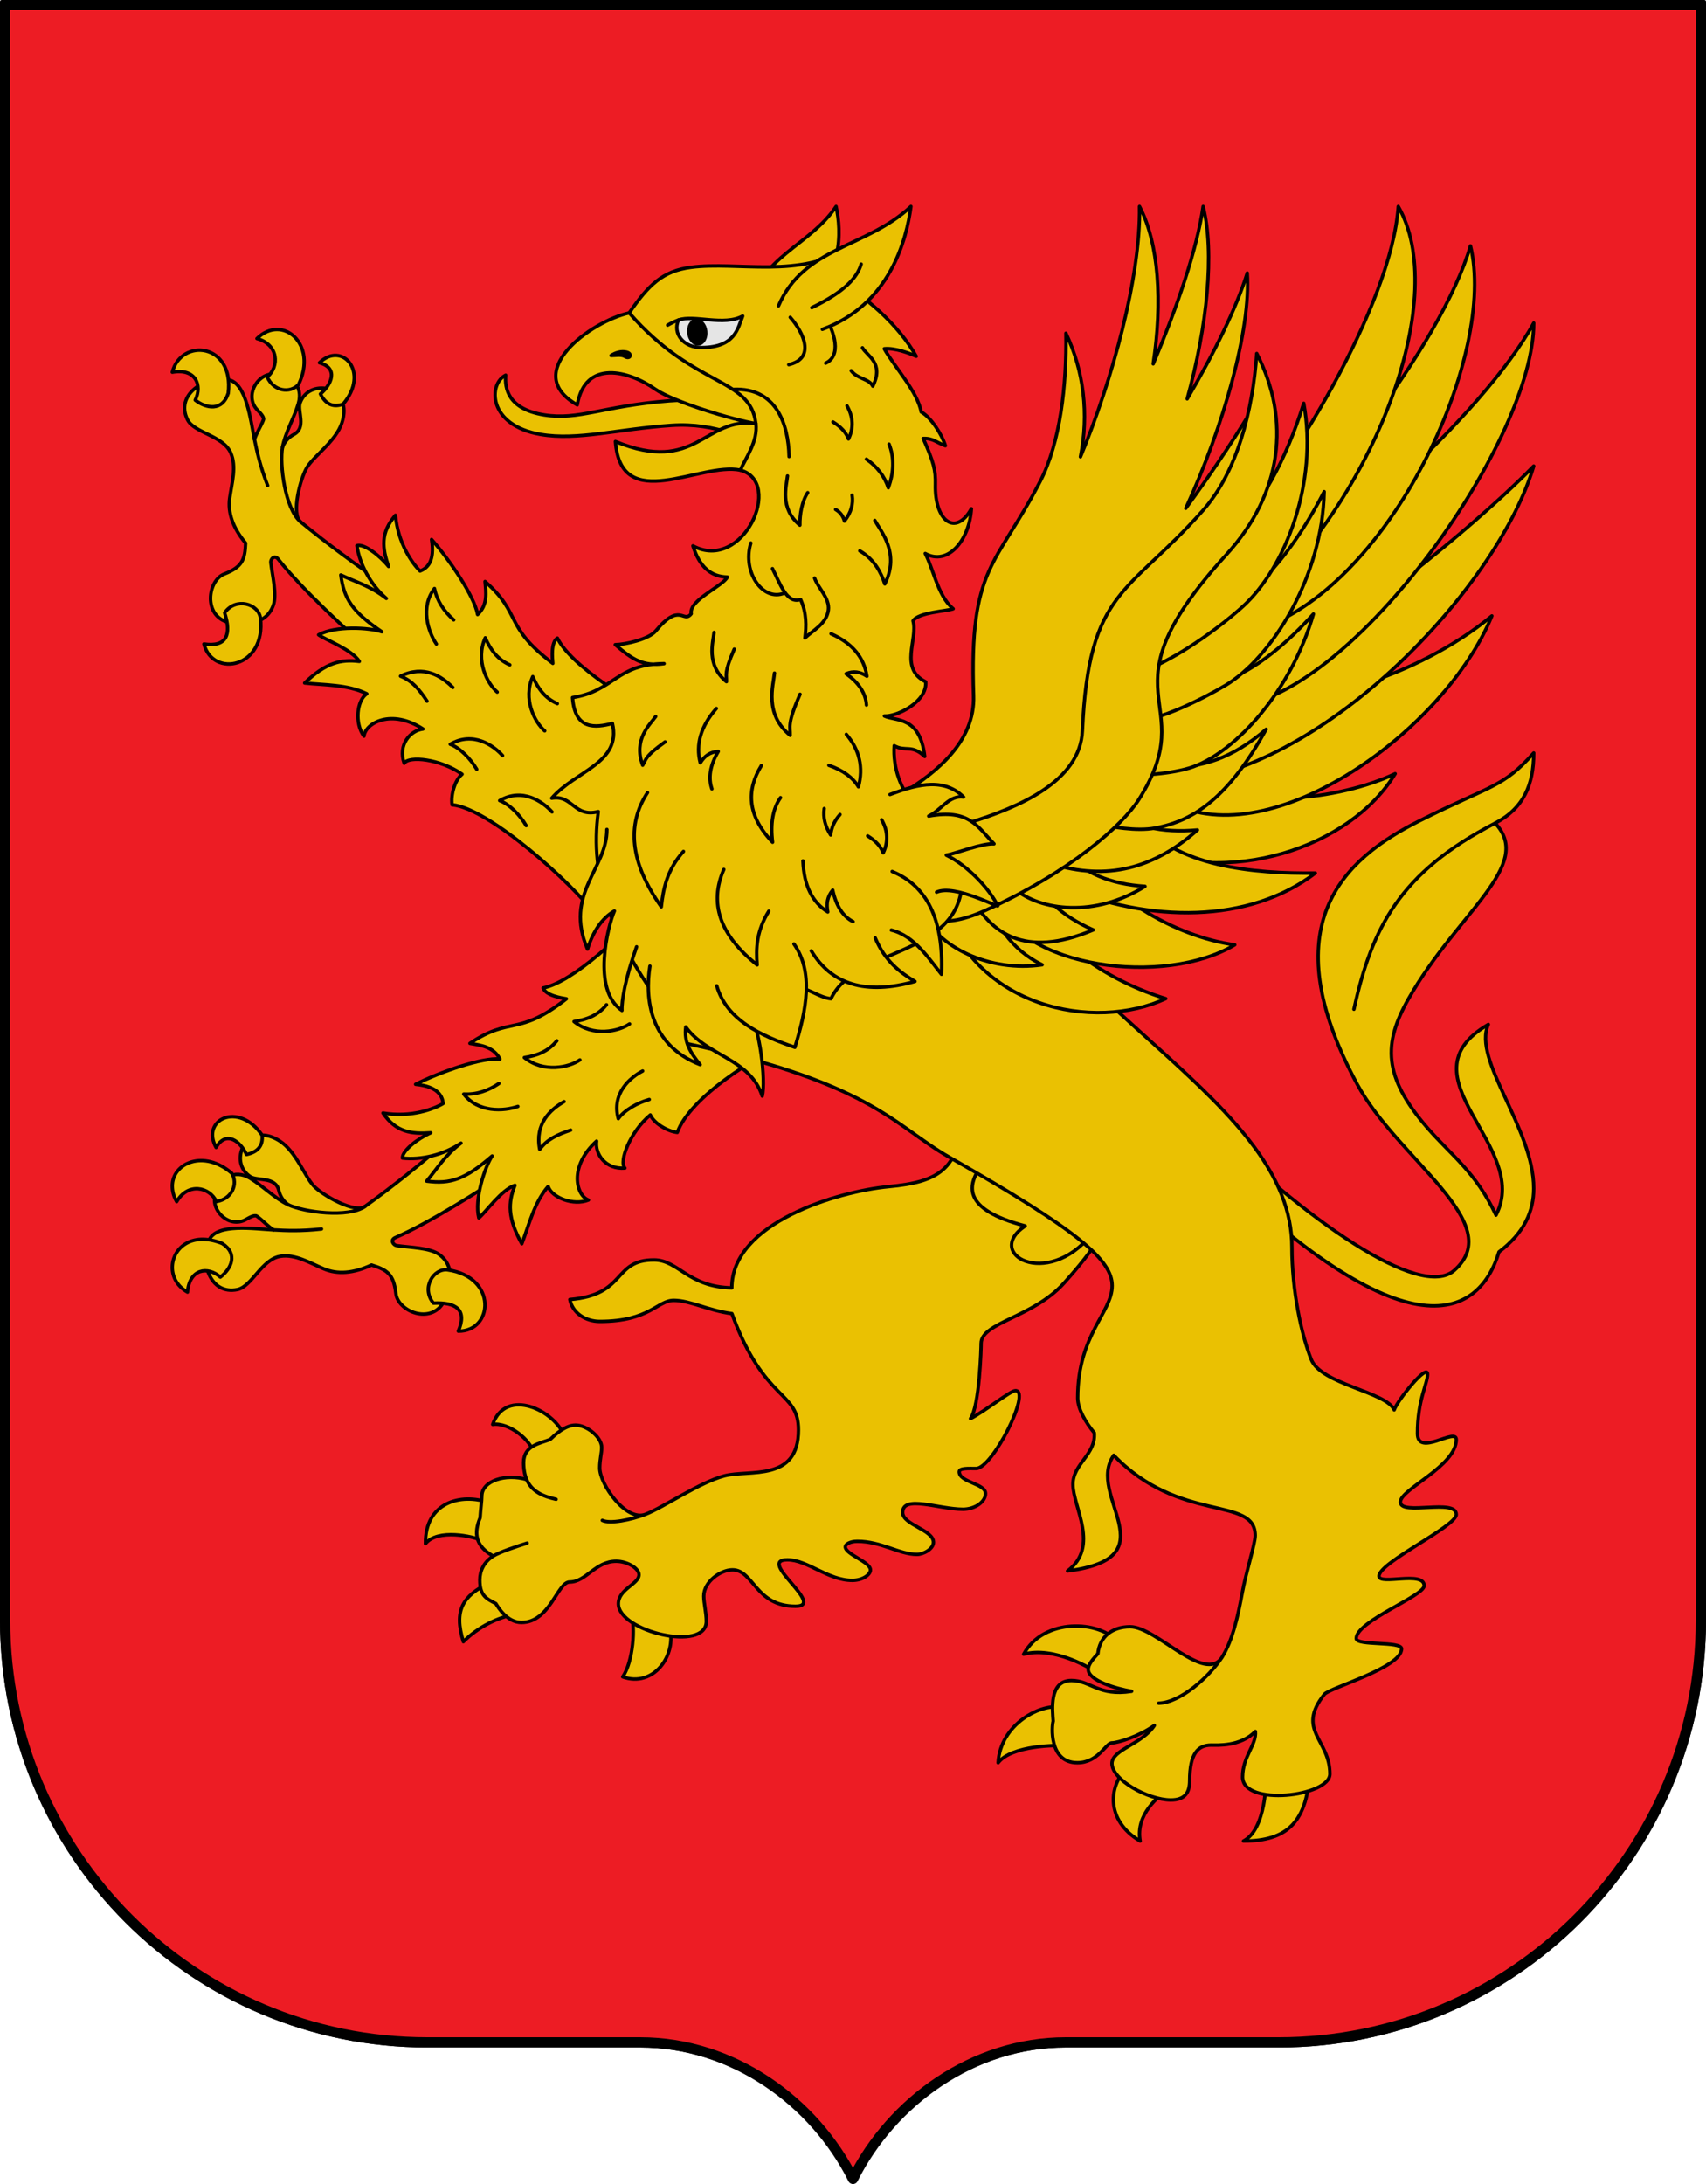 <?xml version="1.0" encoding="utf-8"?><!DOCTYPE svg PUBLIC "-//W3C//DTD SVG 1.1//EN" "http://www.w3.org/Graphics/SVG/1.1/DTD/svg11.dtd"><svg viewBox="0,0,500,640" xmlns="http://www.w3.org/2000/svg"><path d="m.5.5v474.25c0 68.898 55.852 124.75 124.75 124.75h62.375c27.289 0 50.92 17.163 62.375 40 11.455-22.837 35.086-40 62.375-40h62.375c68.898 0 124.75-55.852 124.75-124.75v-474.25z" fill="#ed1c24" stroke="#000" stroke-linecap="round" stroke-linejoin="round"/><g><path d="m65.742 168.2c5.386-2.088 6.069-4.348 6.244-9.046-3.752-4.49-5.286-8.948-4.659-13.249.662-4.539 2.037-9.177.308-13.175-2.202-5.093-10.721-5.841-12.663-9.718-3.657-7.297 4.918-12.861 11.988-11.706 5.235.855 6.481 11.885 7.622 17.445.679-2.042 1.973-3.948 2.623-5.725.306-.834-1.032-2.104-1.807-2.924-3.691-3.9-.287-10.454 4.614-10.485 5.189-.033 8.958 3.432 7.444 8.608-1.294 4.424-3.868 8.481-4.658 12.841.613-1.697 1.893-3.003 3.313-3.745 3.784-1.977 1.058-6.789 1.8-9.097 1.005-3.126 4.017-4.925 7.543-4.403 1.934.286 4.464 2.329 5.096 4.609.469 1.692.263 3.612-.357 5.505-1.745 5.331-8.11 9.604-10.171 12.941-2.025 3.278-4.709 13.739-1.961 16.011 15.52 12.825 35.511 26.126 46.21 31.287l-7.114 22.322c-5.334-4.737-14.117-11.57-16.706-13.893-8.88-7.971-21.947-19.925-28.893-28.733-1.157-1.467-2.291.057-2.188.945.476 4.111 1.878 9.467.699 12.657-2.045 5.535-8.44 6.085-13.089 4.917-7.512-1.887-6.154-12.283-1.238-14.189z" fill="#eac102" stroke="#000" stroke-linecap="round" stroke-linejoin="round"/><path d="m74.582 128.751c.689 3.386 1.647 7.837 3.859 13.535" fill="none" stroke="#000" stroke-linecap="round" stroke-linejoin="round"/><path d="m82.797 131.066c-.899 5.032.716 17.934 5.264 21.821" fill="none" stroke="#000" stroke-linecap="round" stroke-linejoin="round"/><path d="m76.324 181.1c1.738 14.662-13.97 17.606-16.561 7.619 6.765.976 8.097-2.825 6.075-9.156 3.308-4.685 9.95-2.611 10.485 1.537z" fill="#eac102" fill-rule="evenodd" stroke="#000" stroke-linecap="round" stroke-linejoin="round"/><path d="m66.893 115.22c1.765-14.725-13.784-16.237-16.393-6.155 6.768-1.22 8.915 3.778 6.715 8.177 3.201 2.489 7.96 3.381 9.678-2.021z" fill="#eac102" fill-rule="evenodd" stroke="#000" stroke-linecap="round" stroke-linejoin="round"/><path d="m87.492 112.698c5.758-11.791-4.694-20.845-12.184-13.482 6.336 1.733 6.672 8.147 3.014 11.258 1.856 4.153 6.566 4.932 9.171 2.224z" fill="#eac102" fill-rule="evenodd" stroke="#000" stroke-linecap="round" stroke-linejoin="round"/><path d="m100.549 118.431c7.941-9.31-.252-18.591-6.929-12.127 5.687 1.563 3.556 6.412.293 9.141 1.606 3.219 3.918 3.994 6.636 2.986z" fill="#eac102" fill-rule="evenodd" stroke="#000" stroke-linecap="round" stroke-linejoin="round"/><path d="m199.613 213.034c-15.184-6.884-32.562-18.323-36.254-26.045-1.964 1.267-1.474 5.944-1.339 7.407-14.483-10.919-8.949-14.42-19.864-23.992.281 3.192.84 6.893-2.181 9.679-.799-5.065-8.182-16.051-13.489-21.991 1.055 6.522-1.326 8.436-3.366 9.25-2.219-2.159-6.46-8.002-7.226-16.345-4.474 5.156-3.85 9.632-2.013 15.006-2.725-3.394-7.333-6.763-9.282-6.111.757 5.384 4.061 11.533 8.629 15.47-4.709-3.699-9.09-4.84-13.343-6.878.89 6.961 3.338 10.764 12.035 16.661-3.643-1.257-13.636-1.838-18.542.887 2.134 1.554 9.642 4.227 11.947 7.785-5.411-.668-9.831.346-16.033 6.326 5.59.637 12.544.365 18.201 3.161-2.897 1.889-3.644 8.659-.819 12.429.363-3.812 7.994-8.183 17.308-2.101-3.764.441-7.433 4.642-5.519 10.048 1.307-2.273 10.667-1.28 16.959 3.201-2.092 1.647-3.37 6.088-2.92 8.965 10.786.901 35.585 23.362 41.915 32.101" fill="#eac102" stroke="#000" stroke-linecap="round" stroke-linejoin="round"/><path d="m145.721 202.804c-2.933-2.511-6.468-9.277-3.499-15.906 1.502 3.462 3.581 6.338 7.197 7.939" fill="none" stroke="#000" stroke-linecap="round" stroke-linejoin="round"/><path d="m127.892 188.72c-2.436-3.618-4.792-10.8-.556-16.266.702 3.547 2.724 6.654 5.645 9.192" fill="none" stroke="#000" stroke-linecap="round" stroke-linejoin="round"/><path d="m132.722 201.452c-3.375-3.381-8.475-6.646-15.34-3.319 3.363 1.347 5.449 3.795 7.768 7.332" fill="none" stroke="#000" stroke-linecap="round" stroke-linejoin="round"/><path d="m147.293 221.413c-2.649-2.951-8.623-7.225-15.341-3.32 2.879 1.059 5.983 4.275 7.768 7.332" fill="none" stroke="#000" stroke-linecap="round" stroke-linejoin="round"/><path d="m159.644 214.169c-2.932-2.511-6.468-9.277-3.499-15.906 1.502 3.463 3.581 6.338 7.197 7.939" fill="none" stroke="#000" stroke-linecap="round" stroke-linejoin="round"/><path d="m161.787 237.929c-2.649-2.951-8.623-7.225-15.341-3.32 2.879 1.059 5.983 4.275 7.768 7.332" fill="none" stroke="#000" stroke-linecap="round" stroke-linejoin="round"/><path d="m333.973 60.5c.363 20.66-8.001 50.932-17.307 73.365 2.504-12.54.991-25.093-4.261-36.213.243 15.235-1.645 32.038-7.585 43.495-12.976 25.026-20.782 24.735-19.483 62.697.464 13.551-11.076 22.593-20.32 28.308-11.928 7.373-13.304 13.666-10.855 21.09.833 2.526 2.107 4.443 3.865 5.375 1.917 3.948 5.344 7.05 9.502 8.712 10.676 14.256 28.056 13.714 38.653 4.706-5.385-1.28-10.702-3.637-15.438-7.077 9.971 1.038 21.125-2.426 27.848-9.581-5.745-.038-12.546-2.218-18.658-6.277 12.569.425 24.613-4.508 32.987-15.563-6.162 1.216-13.557 2.024-20.223.831 14.875-2.192 28.628-14.507 33.975-29.916-4.597 3.97-10.814 7.357-17.195 9.324 14.863-11.742 28.74-34.68 33.094-54.581-5.456 7.719-12.389 14.639-19.765 19.936 12.967-19.68 22.716-43.436 25.277-61.125-4.388 7.652-11.956 19.237-20.555 30.955 11.124-24.118 19.116-52.427 18.019-68.953-3.133 10.141-9.783 23.657-17.602 36.88 5.889-21.27 8.06-42.958 4.672-56.388-1.757 12.396-7.518 29.315-14.633 46.133 2.767-18.176 1.628-35.348-4.012-46.133z" fill="#eac102" fill-rule="evenodd" stroke="#000" stroke-linecap="round" stroke-linejoin="round"/><path d="m352.381 327.576c30.176 30.065 63.875 53.428 73.802 44.73 15.817-13.859-16.455-32.439-28.421-54.605-25.138-46.568-4.12-65.905 18.08-77.07 21.2-10.662 24.504-9.674 33.658-19.982 0 9.185-2.87 16.183-11.303 20.575 11.624 12.344-11.034 26.131-25.404 51.494-7.385 13.034-7.489 22.778 5.523 37.761 7.096 8.171 14.19 12.954 20.132 25.611 10.555-20.263-28.635-40.502-2.239-55.886-4.794 10.377 13.292 30.304 13.292 48.036 0 6.617-2.682 13.004-10.172 18.619-5.846 19.368-27.466 32.369-90.819-32.08z" fill="#eac102" stroke="#000" stroke-linecap="round" stroke-linejoin="round"/><path d="m438.197 241.225c-27.979 14.423-36.153 30.777-41.383 54.516" fill="none" stroke="#000" stroke-linecap="round" stroke-linejoin="round"/><path d="m116.024 379.051c-.639-5.741-2.649-6.98-7.145-8.353-5.301 2.477-10.003 2.818-14 1.11-4.218-1.802-8.349-4.319-12.656-3.672-5.487.824-8.392 8.867-12.637 9.752-7.99 1.666-11.173-8.048-8.245-14.586 2.167-4.841 13.148-3.22 18.815-2.9-1.8-1.179-3.311-2.918-4.862-4.002-.728-.51-2.298.459-3.289.998-4.715 2.569-10.179-2.4-8.953-7.146 1.297-5.024 5.611-7.78 10.227-4.991 3.945 2.384 7.208 5.911 11.22 7.791-1.483-1.027-2.418-2.599-2.771-4.161-.942-4.164-6.291-2.762-8.332-4.07-2.765-1.772-3.732-5.144-2.324-8.419.772-1.796 3.394-3.719 5.76-3.746 1.756-.02 3.559.671 5.23 1.755 4.706 3.053 7.207 10.3 9.904 13.146 2.65 2.797 12.075 8.071 14.975 5.996 16.372-11.718 34.349-27.635 42.078-36.656l19.755 12.593c-5.945 3.943-14.8 10.683-17.709 12.591-9.979 6.542-24.881 16.112-35.174 20.57-1.715.743-.532 2.229.353 2.357 4.096.593 9.632.609 12.414 2.566 4.826 3.395 3.721 9.716 1.401 13.912-3.748 6.778-13.45 2.803-14.033-2.437z" fill="#eac102" stroke="#000" stroke-linecap="round" stroke-linejoin="round"/><path d="m80.155 360.403c3.449.201 7.997.415 14.072-.264" fill="none" stroke="#000" stroke-linecap="round" stroke-linejoin="round"/><path d="m84.497 353.054c4.633 2.158 17.519 3.901 22.442.5" fill="none" stroke="#000" stroke-linecap="round" stroke-linejoin="round"/><path d="m131.204 372.126c14.618 2.075 13.441 18.013 3.124 17.959 2.676-6.29-.657-8.55-7.295-8.218-3.681-4.397.024-10.287 4.171-9.742z" fill="#eac102" fill-rule="evenodd" stroke="#000" stroke-linecap="round" stroke-linejoin="round"/><path d="m65.106 364.37c-9.163-3.641-14.606 1.611-14.606 7.04 0 2.737 1.416 5.519 4.457 7.229.554-6.855 5.935-7.65 9.624-4.397 3.226-2.457 5.307-6.829.524-9.873z" fill="#eac102" fill-rule="evenodd" stroke="#000" stroke-linecap="round" stroke-linejoin="round"/><path d="m67.933 343.811c-8.192-7.088-17.433-3.02-17.433 3.749 0 1.494.373 2.983 1.28 4.576 3.298-5.681 9.584-4.363 11.655-.03 4.49-.73 6.449-5.083 4.498-8.296z" fill="#eac102" fill-rule="evenodd" stroke="#000" stroke-linecap="round" stroke-linejoin="round"/><path d="m76.829 332.658c-6.966-10.061-18.036-4.518-13.497 3.592 2.967-5.097 7.109-1.795 8.911 2.058 3.523-.728 4.865-2.764 4.585-5.65z" fill="#eac102" fill-rule="evenodd" stroke="#000" stroke-linecap="round" stroke-linejoin="round"/><path d="m193.649 261.127c-10.543 12.914-26.051 26.783-34.462 28.375.722 2.223 5.368 2.947 6.817 3.191-14.264 11.203-16.231 4.957-28.279 13.056 3.157.546 6.878.953 8.797 4.587-5.101-.524-17.611 3.798-24.712 7.407 6.575.651 7.815 3.443 8.079 5.623-2.656 1.592-9.39 4.195-17.65 2.799 3.838 5.646 8.324 6.189 13.99 5.788-3.979 1.765-8.416 5.357-8.285 7.407 5.399.647 12.188-.972 17.164-4.379-4.782 3.605-7.006 7.548-10.066 11.137 6.957.923 11.259-.47 19.188-7.367-2.148 3.199-5.269 12.71-3.892 18.151 2.048-1.665 6.556-8.238 10.585-9.554-2.032 5.059-2.183 9.592 2.009 17.119 2.048-5.24 3.566-12.032 7.717-16.785 1.085 3.284 7.437 5.74 11.805 3.975-3.592-1.327-5.863-9.823 2.401-17.269-.538 3.751 2.584 8.374 8.3 7.909-1.863-1.846 1.494-10.639 7.438-15.574 1.056 2.444 5.022 4.817 7.918 5.119 3.634-10.196 23.194-22.647 33.263-26.528" fill="#eac102" stroke="#000" stroke-linecap="round" stroke-linejoin="round"/><path d="m169.958 310.601c-3.178 2.192-10.624 3.877-16.272-.691 3.732-.566 7.044-1.838 9.517-4.924" fill="none" stroke="#000" stroke-linecap="round" stroke-linejoin="round"/><path d="m151.777 324.228c-4.121 1.428-11.667 1.866-15.866-3.628 3.608.23 7.13-.929 10.331-3.102" fill="none" stroke="#000" stroke-linecap="round" stroke-linejoin="round"/><path d="m165.321 322.821c-4.133 2.396-8.595 6.49-7.138 13.979 2.163-2.906 5.064-4.295 9.077-5.63" fill="none" stroke="#000" stroke-linecap="round" stroke-linejoin="round"/><path d="m188.348 313.848c-3.531 1.804-9.192 6.485-7.138 13.979 1.761-2.511 5.665-4.688 9.077-5.631" fill="none" stroke="#000" stroke-linecap="round" stroke-linejoin="round"/><path d="m184.509 300.053c-3.178 2.192-10.624 3.877-16.272-.692 3.732-.565 7.044-1.838 9.517-4.924" fill="none" stroke="#000" stroke-linecap="round" stroke-linejoin="round"/><path d="m156.483 425.924 9.068-4.746c-2.711-7.863-17.263-14.828-21.159-3.761 4.649-.714 11.22 4.53 12.091 8.508z" fill="#eac102" stroke="#000" stroke-linecap="round" stroke-linejoin="round"/><path d="m124.697 452.357c3.549-4.504 14.175-2.081 16.153-1.063l2.49-10.93c-8.219-2.926-18.827-.144-18.643 11.994z" fill="#eac102" stroke="#000" stroke-linecap="round" stroke-linejoin="round"/><path d="m150.79 473.159-7.483-9.299c-7.621 3.822-10.365 7.941-7.504 17.227 4.322-4.338 10.261-7.265 14.987-7.928z" fill="#eac102" stroke="#000" stroke-linecap="round" stroke-linejoin="round"/><path d="m185.013 473.188 11.261 3.869c2.057 8.05-4.748 17.562-13.77 14.33 3.129-4.585 3.729-14.626 2.508-18.198z" fill="#eac102" stroke="#000" stroke-linecap="round" stroke-linejoin="round"/><path d="m282.192 323.18c0 19.602-6.855 23.142-21.771 24.555-14.916 1.413-45.94 10.542-45.94 29.664-12.941-.285-15.622-8.184-22.838-8.184-12.175 0-7.869 10.235-24.635 11.593.799 3.979 4.621 6.419 8.786 6.419 14.659 0 16.846-6.172 21.683-6.172 4.75 0 10.087 2.983 17.033 3.889 9.596 26.244 19.508 22.433 19.508 34.083 0 15.353-14.367 11.528-21.712 13.459-7.345 1.931-17.771 9.198-23.127 11.268-4.305 1.664-10.434 2.858-12.646 1.78 2.208 1.083 8.325-.13 12.646-1.78-5.684 2.233-13.405-8.747-13.405-13.576 0-2.512.571-4.327.571-6.013 0-3.037-4.359-6.542-7.645-6.542-3.216 0-6.376 3.157-7.457 4.192-2.813 1.135-7.784 1.714-7.784 6.781 0 2.024.332 3.65.893 4.976 1.495 3.533 4.743 4.904 8.635 5.785-3.827-.851-7.136-2.271-8.635-5.785-6.112-1.835-13.138.356-13.138 4.831 0 1.315-.368 4.032-.504 6.38-1.856 4.459-1.443 8.257 3.844 11.206 1.744-1.117 6.862-2.824 9.94-3.792-3.063.957-8.198 2.679-9.94 3.792-2.773 1.772-3.931 4.374-3.931 7.004 0 4.467 1.722 5.408 4.708 6.926.625 1.028 3.281 5.528 7.496 5.528 8.366 0 10.538-11.848 14.119-11.848 4.837 0 7.48-6.085 13.64-6.085 3.351 0 6.692 2.114 6.692 3.922 0 2.811-6.043 4.212-6.043 8.521 0 8.109 25.78 14.31 25.78 5.148 0-2.521-.749-5.322-.749-7.385 0-4.183 4.894-7.691 8.392-7.691 6.248 0 6.702 10.669 18.49 10.669 9.159 0-11.623-13.612-2.381-13.612 5.912 0 11.863 6.027 19.037 6.027 2.896 0 5.306-1.588 5.306-3.061 0-2.396-7.368-4.537-7.368-6.792 0-.704 1.353-1.593 3.53-1.593 7.022 0 12.299 3.837 17.468 3.837 1.914 0 4.846-1.608 4.846-3.552 0-3.671-9.032-5.106-9.032-8.735 0-5.24 10.6-.942 17.669-.942 3.517 0 6.625-2.156 6.625-4.605 0-2.97-7.704-3.246-7.704-6.378 0-1.145 2.765-.962 4.941-.962 4.795 0 16.26-22.809 11.533-22.809-1.481 0-8.604 5.803-13.176 8.189 2.666-3.713 3.114-20.832 3.114-22.03 0-6.166 15.19-7.56 24.273-17.67s13.009-16.139 16.212-27.285z" fill="#eac102" stroke="#000" stroke-linecap="round" stroke-linejoin="round"/><path d="m321.797 490.47 5.817-9.25c-5.296-6.483-21.804-7.186-27.601 3.538 8.848-2.446 20.346 4.338 21.784 5.713z" fill="#eac102" stroke="#000" stroke-linecap="round" stroke-linejoin="round"/><path d="m311.86 511.591.195-11.154c-7.025-1.804-18.942 5.002-19.52 16.118 3.992-5.222 17.622-5.175 19.324-4.964z" fill="#eac102" stroke="#000" stroke-linecap="round" stroke-linejoin="round"/><path d="m334.164 539.5c-1.411-7.98 5.503-13.074 8.006-15.127l-11.404-6.644c-5.998 5.133-6.9 15.761 3.397 21.77z" fill="#eac102" stroke="#000" stroke-linecap="round" stroke-linejoin="round"/><path d="m364.433 539.5c6.636-3.402 6.847-17.939 6.553-20.28l12.925-.972c-.593 15.681-6.619 21.252-19.479 21.252z" fill="#eac102" stroke="#000" stroke-linecap="round" stroke-linejoin="round"/><path d="m319.82 361.813c-13.082 16.089-31.569 5.545-19.35-2.561-18.82-4.91-17.084-12.107-12.468-18.204z" fill="none" stroke="#000" stroke-linecap="round" stroke-linejoin="round"/><path d="m196.082 304.737c59.387 12.008 65.35 24.802 82.251 34.425 37.781 21.511 47.617 30.064 47.617 37.616 0 7.87-10.098 14.287-10.098 32.883 0 3.201 2.345 7.191 4.855 10.222.548 6.325-6.257 9.041-6.257 15.081 0 6.692 7.953 18.168-1.575 25.403 30.461-3.895 5.184-22.052 13.547-33.917 19.371 20.156 41.457 11.79 41.457 23.549 0 2.325-2.651 10.53-3.826 16.89-1.175 6.359-2.712 13.663-5.898 18.766-3.914 5.895-12.24 13.277-18.549 13.45 6.335-.166 14.64-7.559 18.549-13.45-5.079 7.849-19.254-8.954-26.908-8.954-5.472 0-9.006 3.086-9.48 7.901-1.287 1.407-2.822 3.056-2.822 4.595 0 3.265 8.056 5.628 12.709 6.426-9.749 1.534-11.947-3.166-17.637-3.166-6.63 0-5.565 8.711-5.345 11.924-.435 1.243-1.351 12.172 7.08 12.172 6.173 0 8.344-5.817 10.12-5.817 1.859 0 8.048-1.976 12.455-5.11-3.654 5.576-12.43 7.068-12.43 11.143 0 4.787 10.573 10.696 17.26 10.696 4.027 0 5.513-2.082 5.513-5.65 0-7.951 2.413-10.429 6.324-10.429 1.818 0 8.512.479 12.93-3.995.403 3.813-3.748 7.368-3.748 13.325 0 8.77 25.596 5.744 25.596-.875 0-10.133-9.995-12.755-1.644-23.33 1.548-1.96 22.642-7.726 22.642-13.345 0-2.338-13.281-.786-13.281-3.035 0-5.098 19.906-12.43 19.906-15.439 0-4.507-13.233-.034-13.233-2.827 0-4.03 22.642-14.516 22.642-18.049 0-4.855-16.381.516-16.381-3.667 0-3.764 16.381-10.489 16.381-18.296 0-3.684-11.368 5.237-11.368-1.778 0-9.797 2.961-14.622 2.961-17.358 0-3.422-8.974 7.856-9.786 10.438-2.358-5.33-21.396-7.447-24.319-14.787-2.922-7.34-5.656-20.181-5.656-32.856 0-42.697-68.225-67.766-97.098-125.013z" fill="#eac102" stroke="#000" stroke-linecap="round" stroke-linejoin="round"/><path d="m348.797 227.601c14.632 10.033 43.487 6.977 60.103-.878-12.993 21.509-48.747 33.814-77.992 20.742z" fill="#eac102" fill-rule="evenodd" stroke="#000" stroke-linecap="round" stroke-linejoin="round"/><path d="m297.418 253.593c5.445 18.767 24.066 32.829 44.24 39.051-20.903 9.696-56.292 2.924-65.73-28.623z" fill="#eac102" fill-rule="evenodd" stroke="#000" stroke-linecap="round" stroke-linejoin="round"/><path d="m314.95 244.786c7.322 17.517 29.892 29.785 46.932 32.084-20.29 12.246-62.904 7.216-70.767-14.035z" fill="#eac102" fill-rule="evenodd" stroke="#000" stroke-linecap="round" stroke-linejoin="round"/><path d="m289.22 261.636c1.803 8.474 6.984 16.567 16.209 21.085-15.453 2.28-30.78-5.297-35.07-15.416z" fill="#eac102" fill-rule="evenodd" stroke="#000" stroke-linecap="round" stroke-linejoin="round"/><path d="m301.679 254.537c2.741 7.933 9.759 14.07 18.731 17.966-20.553 8.684-29.87.321-35.315-8.828z" fill="#eac102" fill-rule="evenodd" stroke="#000" stroke-linecap="round" stroke-linejoin="round"/><path d="m334.515 240.272c9.239 13.699 33.442 15.814 50.985 15.575-19.348 14.818-48.532 14.723-74.316 3.85z" fill="#eac102" fill-rule="evenodd" stroke="#000" stroke-linecap="round" stroke-linejoin="round"/><path d="m312.426 249.474c4.618 6.335 13.158 9.639 23.162 10.261-14.625 9.184-30.681 7.216-38.323.655z" fill="#eac102" fill-rule="evenodd" stroke="#000" stroke-linecap="round" stroke-linejoin="round"/><path d="m326.332 236.896c5.333 5.405 14.362 7.273 24.617 6.324-12.718 11.303-26.502 14.929-42.745 9.934z" fill="#eac102" fill-rule="evenodd" stroke="#000" stroke-linecap="round" stroke-linejoin="round"/><path d="m358.067 203.812c22.929 5.493 57.454-5.421 79.175-23.331-13.539 33.282-64.231 70.215-94.047 54.727z" fill="#eac102" fill-rule="evenodd" stroke="#000" stroke-linecap="round" stroke-linejoin="round"/><path d="m346.526 203.898c23.886 1.854 82.827-46.693 102.974-67.317-10.186 34.272-57.935 86.087-101.763 92.388z" fill="#eac102" fill-rule="evenodd" stroke="#000" stroke-linecap="round" stroke-linejoin="round"/><path d="m361.3 174.207c24.561-8.083 73.885-53.248 88.2-79.537 0 33.753-50.211 105.461-85.357 112.075z" fill="#eac102" fill-rule="evenodd" stroke="#000" stroke-linecap="round" stroke-linejoin="round"/><path d="m361.686 165.213c23.023-15.432 60.899-64.514 69.282-93.153 7.623 31.267-21.759 96.129-59.227 111.253z" fill="#eac102" fill-rule="evenodd" stroke="#000" stroke-linecap="round" stroke-linejoin="round"/><path d="m357.858 160.474c19.813-21.531 50.023-71.132 51.949-99.974 14.917 26.06-5.581 82.199-40.173 114.95z" fill="#eac102" fill-rule="evenodd" stroke="#000" stroke-linecap="round" stroke-linejoin="round"/><path d="m322.005 218.142c5.744 3.215 12.648 6.577 21.472 6.659 8.525.079 17.593-2.425 27.613-11.092-10.848 19.642-20.875 26.808-32.625 28.956-5.383.984-12.798-.365-17.392-1.271z" fill="#eac102" fill-rule="evenodd" stroke="#000" stroke-linecap="round" stroke-linejoin="round"/><path d="m329.779 199.458c5.393 1.861 14.512 2.91 24.497 1.252 9.646-1.602 20.559-9.552 30.666-20.789-6.463 22.413-22.553 40.179-35.259 44.776-5.912 2.139-16.87 2.87-20.115 1.993z" fill="#eac102" fill-rule="evenodd" stroke="#000" stroke-linecap="round" stroke-linejoin="round"/><path d="m330.879 185.55c8.496-1.281 18.425-2.022 29.117-7.91 10.329-5.689 20.158-18.179 28.091-33.568-.469 24.863-15.356 48.652-28.965 56.78-6.51 3.888-20.031 10.668-26.042 10.213z" fill="#eac102" fill-rule="evenodd" stroke="#000" stroke-linecap="round" stroke-linejoin="round"/><path d="m335.633 170.797c8.722-3.21 14.537-5.402 24.291-13.764 9.424-8.079 17.042-22.367 22.179-38.85 4.263 23.313-5.438 48.196-17.734 59.431-5.882 5.375-17.354 14.015-27.408 18.252z" fill="#eac102" fill-rule="evenodd" stroke="#000" stroke-linecap="round" stroke-linejoin="round"/><path d="m333.805 234.245c-4.792 7.569-20.124 21.338-45.183 32.615-13.497 6.074-20.355 2.451-22.844-4.85-2.925-8.577-.249-15.226 18.322-20.951 14.393-4.436 32.482-12.046 33.134-26.921 1.827-41.67 13.488-39.844 35.379-64.623 10.021-11.343 14.564-29.259 15.713-45.928 10.049 19.583 7.447 41.031-8.881 58.928-38.212 41.883-6.707 41.821-25.641 71.729z" fill="#eac102" fill-rule="evenodd" stroke="#000" stroke-linecap="round" stroke-linejoin="round"/><path d="m220.712 89.373c1.52-13.705 16.757-17.472 24.329-28.873 1.581 7.111 2.458 21.442-11.874 30.766" fill="#eac102" stroke="#000" stroke-linecap="round" stroke-linejoin="round"/><path d="m148.206 109.94c-.284 3.808.562 9.912 11.275 11.649 10.104 1.638 17.297-2.624 36.679-4.13 13.515-1.045 23.277 2.429 30.84 5.523l-1.667 9.187c-5.545-3.322-15.455-8.392-28.517-7.514-15.806 1.063-27.499 4.502-38.38 2.643-15.613-2.667-15.312-14.914-10.23-17.357z" fill="#eac102" fill-rule="evenodd" stroke="#000" stroke-linecap="round" stroke-linejoin="round"/><path d="m192.97 293.387c-13.653-19.529-20.232-35.943-17.623-55.557-7.18 1.839-7.466-5.018-13.652-3.924 7.027-8.097 20.486-10.28 17.787-21.908-4.992 1.282-11.024 2.021-11.683-7.588 12.23-1.895 12.814-9.814 26.826-9.94-6.117.85-9.232-1.173-14.306-5.554 2.957-.029 9.845-1.577 11.876-4.03 7.188-8.679 8.027-2.033 10.389-5.028-.793-3.955 9.266-8.068 10.599-10.76-4.851-.1-8.149-2.956-10.102-9.135 14.724 7.846 26.718-18.752 13.894-22.198l4.563-13.625-28.993-17.564-8.133-14.879c5.649-8.203 9.817-12.283 18.096-13.361 13.721-1.788 32.231 3.496 46.593-6.071-.526 3.223-2.047 6.43-5.782 8.725 10.27 5.419 20.11 14.359 25.216 23.415-2.093-.93-6.231-2.502-9.374-2.206 2.956 5.296 9.819 12.688 10.825 18.527 2.877 1.567 6.085 6.598 7.084 9.888-2.671-.946-3.589-2.24-6.489-2.124 3.051 6.932 3.676 9.279 3.57 13.45-.279 10.922 5.976 15.321 10.548 7.141-.57 9.177-6.847 16.828-13.531 13.121 1.131 2.158 2.009 4.977 3.064 7.753 1.236 3.251 2.714 6.441 5.126 8.438-1.742.712-10.224 1.02-11.764 3.541 1.535 5.293-4.202 13.943 3.718 17.867.474 5.911-8.518 10.262-12.116 10.016 3.27 1.59 10.419-.141 11.825 11.858-3.845-3.623-5.57-1.277-8.945-3.15-.434 6.319 1.93 13.408 6.112 16.998l13.758 23.374c-1.162 21.591-31.279 18.654-38.402 33.775-7.467-.813-11.923-12.013-30.697 10.826z" fill="#eac102" stroke="#000" stroke-linecap="round" stroke-linejoin="round"/><path d="m180.367 129.374c1.595 21.611 24.816 5.945 36.608 8.391 1.75-3.845 5.203-8.514 4.564-13.625-15.167-2.099-17.351 14.99-41.172 5.237z" fill="#eac102" fill-rule="evenodd" stroke="#000" stroke-linecap="round" stroke-linejoin="round"/><path d="m184.413 91.697c-11.178 2.444-32.006 17.463-15.23 26.965 2.281-13.51 15.163-10.019 22.83-4.632 5.341 3.752 22.826 8.998 29.527 10.11-1.714-13.696-17.906-10.368-37.126-32.442z" fill="#eac102" fill-rule="evenodd" stroke="#000" stroke-linecap="round" stroke-linejoin="round"/><path d="m177.868 243.059c.072 11.512-12.662 18.866-5.679 35.075 1.677-5.34 4.273-9.082 7.878-11.188-1.901 4.384-6.724 23.215 2.217 29.153-.144-2.616.932-9.263 4.284-18.648" fill="#eac102" fill-rule="evenodd" stroke="#000" stroke-linecap="round" stroke-linejoin="round"/><path d="m214.985 114.101c12.54-.548 16.072 10.158 16.286 19.699" fill="none" stroke="#000" stroke-linecap="round" stroke-linejoin="round"/><path d="m244.139 123.658c2.341 1.438 3.855 3.096 4.542 4.971 1.544-3.186 1.397-6.473-.454-9.711" fill="none" stroke="#000" stroke-linecap="round" stroke-linejoin="round"/><path d="m260.577 130.154c1.555 3.958 1.42 8.317-.229 12.791-1.118-3.385-3.229-6.15-6.406-8.39" fill="none" stroke="#000" stroke-linecap="round" stroke-linejoin="round"/><path d="m244.907 149.306c1.33.764 2.191 1.892 2.584 3.384 1.942-2.457 2.656-5 2.24-7.611" fill="none" stroke="#000" stroke-linecap="round" stroke-linejoin="round"/><path d="m242.933 224.274c4.134 1.449 7.02 3.551 8.658 6.303 1.52-5.668.326-10.88-3.555-15.391" fill="none" stroke="#000" stroke-linecap="round" stroke-linejoin="round"/><path d="m246.197 238.688c-1.621 1.803-2.523 3.777-2.737 5.988-1.616-2.487-2.297-5.115-1.897-7.735" fill="none" stroke="#000" stroke-linecap="round" stroke-linejoin="round"/><path d="m228.762 233.742c-2.264 3.179-3.012 7.559-2.338 13.068-7.612-7.996-7.61-15.395-3.29-22.455" fill="none" stroke="#000" stroke-linecap="round" stroke-linejoin="round"/><path d="m226.989 197.243c-.341 3.619-3.079 11.996 4.594 18.239.096-2.57-1.009-3.136 2.896-12.043" fill="none" stroke="#000" stroke-linecap="round" stroke-linejoin="round"/><path d="m220.054 159.14c-2.615 8.609 3.631 17.279 9.857 14.635" fill="none" stroke="#000" stroke-linecap="round" stroke-linejoin="round"/><path d="m226.392 166.638c2.227 4.276 4.138 10.443 8.255 9.026 1.808 4.032 1.685 7.834 1.266 11.31 2.116-2.128 6.332-4.102 6.864-8.178.463-3.549-3.05-6.479-4.039-9.402" fill="none" stroke="#000" stroke-linecap="round" stroke-linejoin="round"/><path d="m253.95 206.6c-.241-3.446-2.22-6.539-5.975-9.164 2.153-.925 4.14-.597 6.1.73-.848-5.55-4.298-9.687-10.511-12.439" fill="none" stroke="#000" stroke-linecap="round" stroke-linejoin="round"/><path d="m241.296 91.885c3.612 5.654 5.288 12.402.694 14.536" fill="none" stroke="#000" stroke-linecap="round" stroke-linejoin="round"/><path d="m231.609 92.986c3.999 4.553 7.419 12.043-.439 13.876" fill="none" stroke="#000" stroke-linecap="round" stroke-linejoin="round"/><path d="m209.953 207.608c-4.582 5.235-6.107 10.517-4.716 15.942 1.267-2.069 2.948-3.242 5.268-3.345-2.394 4.04-2.989 7.725-1.864 10.967" fill="none" stroke="#000" stroke-linecap="round" stroke-linejoin="round"/><path d="m256.388 152.501c1.722 3.144 7.482 9.566 2.933 18.621-1.063-3.27-3.047-7.224-7.335-9.691" fill="none" stroke="#000" stroke-linecap="round" stroke-linejoin="round"/><path d="m209.271 185.33c-.27 2.862-2.436 9.487 3.633 14.425.078-2.033-.798-2.481 2.291-9.525" fill="none" stroke="#000" stroke-linecap="round" stroke-linejoin="round"/><path d="m230.802 139.469c-.269 2.862-2.435 9.486 3.633 14.425-.062-3.146.615-7.029 2.291-9.525" fill="none" stroke="#000" stroke-linecap="round" stroke-linejoin="round"/><path d="m252.767 101.911c1.294 2.362 6.451 4.443 3.035 11.243-1.111-2.252-4.501-2.035-6.34-4.536" fill="none" stroke="#000" stroke-linecap="round" stroke-linejoin="round"/><path d="m198.869 93.763c4.543-1.591 13.357 1.846 18.802-1.145-1.448 3.586-2.19 9.131-11.941 9.235-5.493.058-8.645-4.163-6.861-8.09z" fill="#e5e5e5" fill-rule="evenodd" stroke="#000" stroke-linecap="round" stroke-linejoin="round"/><path d="m198.869 93.763c-1.183.423-2.316 1.017-3.194 1.518" fill="none" stroke="#000" stroke-linecap="round" stroke-linejoin="round"/><path d="m203.962 93.877c-1.362.148-2.289 1.814-2.07 3.72.216 1.906 1.499 3.331 2.86 3.182 1.362-.148 2.289-1.814 2.071-3.72-.216-1.906-1.499-3.33-2.861-3.182z" fill-rule="evenodd" stroke="#000" stroke-linecap="round" stroke-linejoin="round"/><path d="m189.774 232.261c-6.186 9.425-5.119 20.519 4.034 33.474.591-5.44 1.723-10.87 6.501-16.233" fill="none" stroke="#000" stroke-linecap="round" stroke-linejoin="round"/><path d="m190.483 283.111c-1.548 9.622.022 23.209 14.725 28.875-2.889-3.551-4.804-6.592-4.22-11.047 6.193 8.623 18.84 9.187 22.412 20.258 1.114-4.549-.719-20.285-3.916-24.893" fill="#eac102" fill-rule="evenodd" stroke="#000" stroke-linecap="round" stroke-linejoin="round"/><path d="m261.476 255.383c10.137 4.175 15.148 14 14.446 30.125-3.381-4.162-7.885-11.316-14.696-12.951" fill="#eac102" stroke="#000" stroke-linecap="round" stroke-linejoin="round"/><path d="m260.844 232.82c6.005-2.187 15.204-5.661 21.568.756-4.247-.65-6.465 3.77-10.227 5.567 11.911-2.197 14.342 3.181 19.144 8.131-3.638-.197-11.13 2.826-13.987 3.31 6.354 3.096 12.729 9.989 15.049 14.806.864.952-12.429-6.365-17.895-3.964" fill="#eac102" stroke="#000" stroke-linecap="round" stroke-linejoin="round"/><path d="m179.095 104.183c1.107-.767 2.964-1.413 4.578-.982 1.772.474.975 2.205-.469 1.293-1.114-.704-2.642-.31-4.109-.312z" stroke="#000" stroke-linecap="round" stroke-linejoin="round"/><path d="m210.059 288.881c2.866 9.895 12.59 14.512 22.906 18.024 3.384-10.934 5.578-22.008-.275-30.285" fill="#eac102" stroke="#000" stroke-linecap="round" stroke-linejoin="round"/><path d="m237.776 278.635c5.898 9.802 15.873 13.039 30.394 8.959-4.486-2.696-8.768-5.925-11.666-12.753" fill="#eac102" stroke="#000" stroke-linecap="round" stroke-linejoin="round"/><path d="m212.139 254.779c-4.315 9.789-1.337 19.135 9.772 27.988-.384-4.873-.246-9.879 3.424-15.776" fill="none" stroke="#000" stroke-linecap="round" stroke-linejoin="round"/><path d="m235.328 252.276c.286 7.224 2.726 12.152 7.286 14.959-.491-2.44-.1-4.558 1.443-6.4 1.014 4.704 3.042 7.785 5.971 9.239" fill="none" stroke="#000" stroke-linecap="round" stroke-linejoin="round"/><path d="m254.301 244.959c2.341 1.439 3.855 3.096 4.542 4.971 1.544-3.186 1.397-6.473-.453-9.711" fill="none" stroke="#000" stroke-linecap="round" stroke-linejoin="round"/><path d="m192.174 209.964c-1.611 2.282-6.67 6.711-3.811 14.269 1.046-1.685.507-2.55 6.564-6.824" fill="none" stroke="#000" stroke-linecap="round" stroke-linejoin="round"/><path d="m228.152 89.643c7.433-17.372 25.726-16.918 38.825-29.143-1.258 9.849-6.326 28.884-25.964 36.011" fill="#eac102" stroke="#000" stroke-linecap="round" stroke-linejoin="round"/><path d="m237.921 90.158c9.607-4.652 13.315-8.81 14.479-12.758" fill="none" stroke="#000" stroke-linecap="round" stroke-linejoin="round"/></g><path d="m1.5 1.5v473.25c0 68.35 55.4 123.75 123.75 123.75h62.375c27.18 0 50.966 17.254 62.375 40 11.409-22.746 35.195-40 62.375-40h62.375c68.35 0 123.75-55.4 123.75-123.75v-473.25z" fill="none" stroke="#000" stroke-linecap="round" stroke-linejoin="round" stroke-width="3"/></svg>